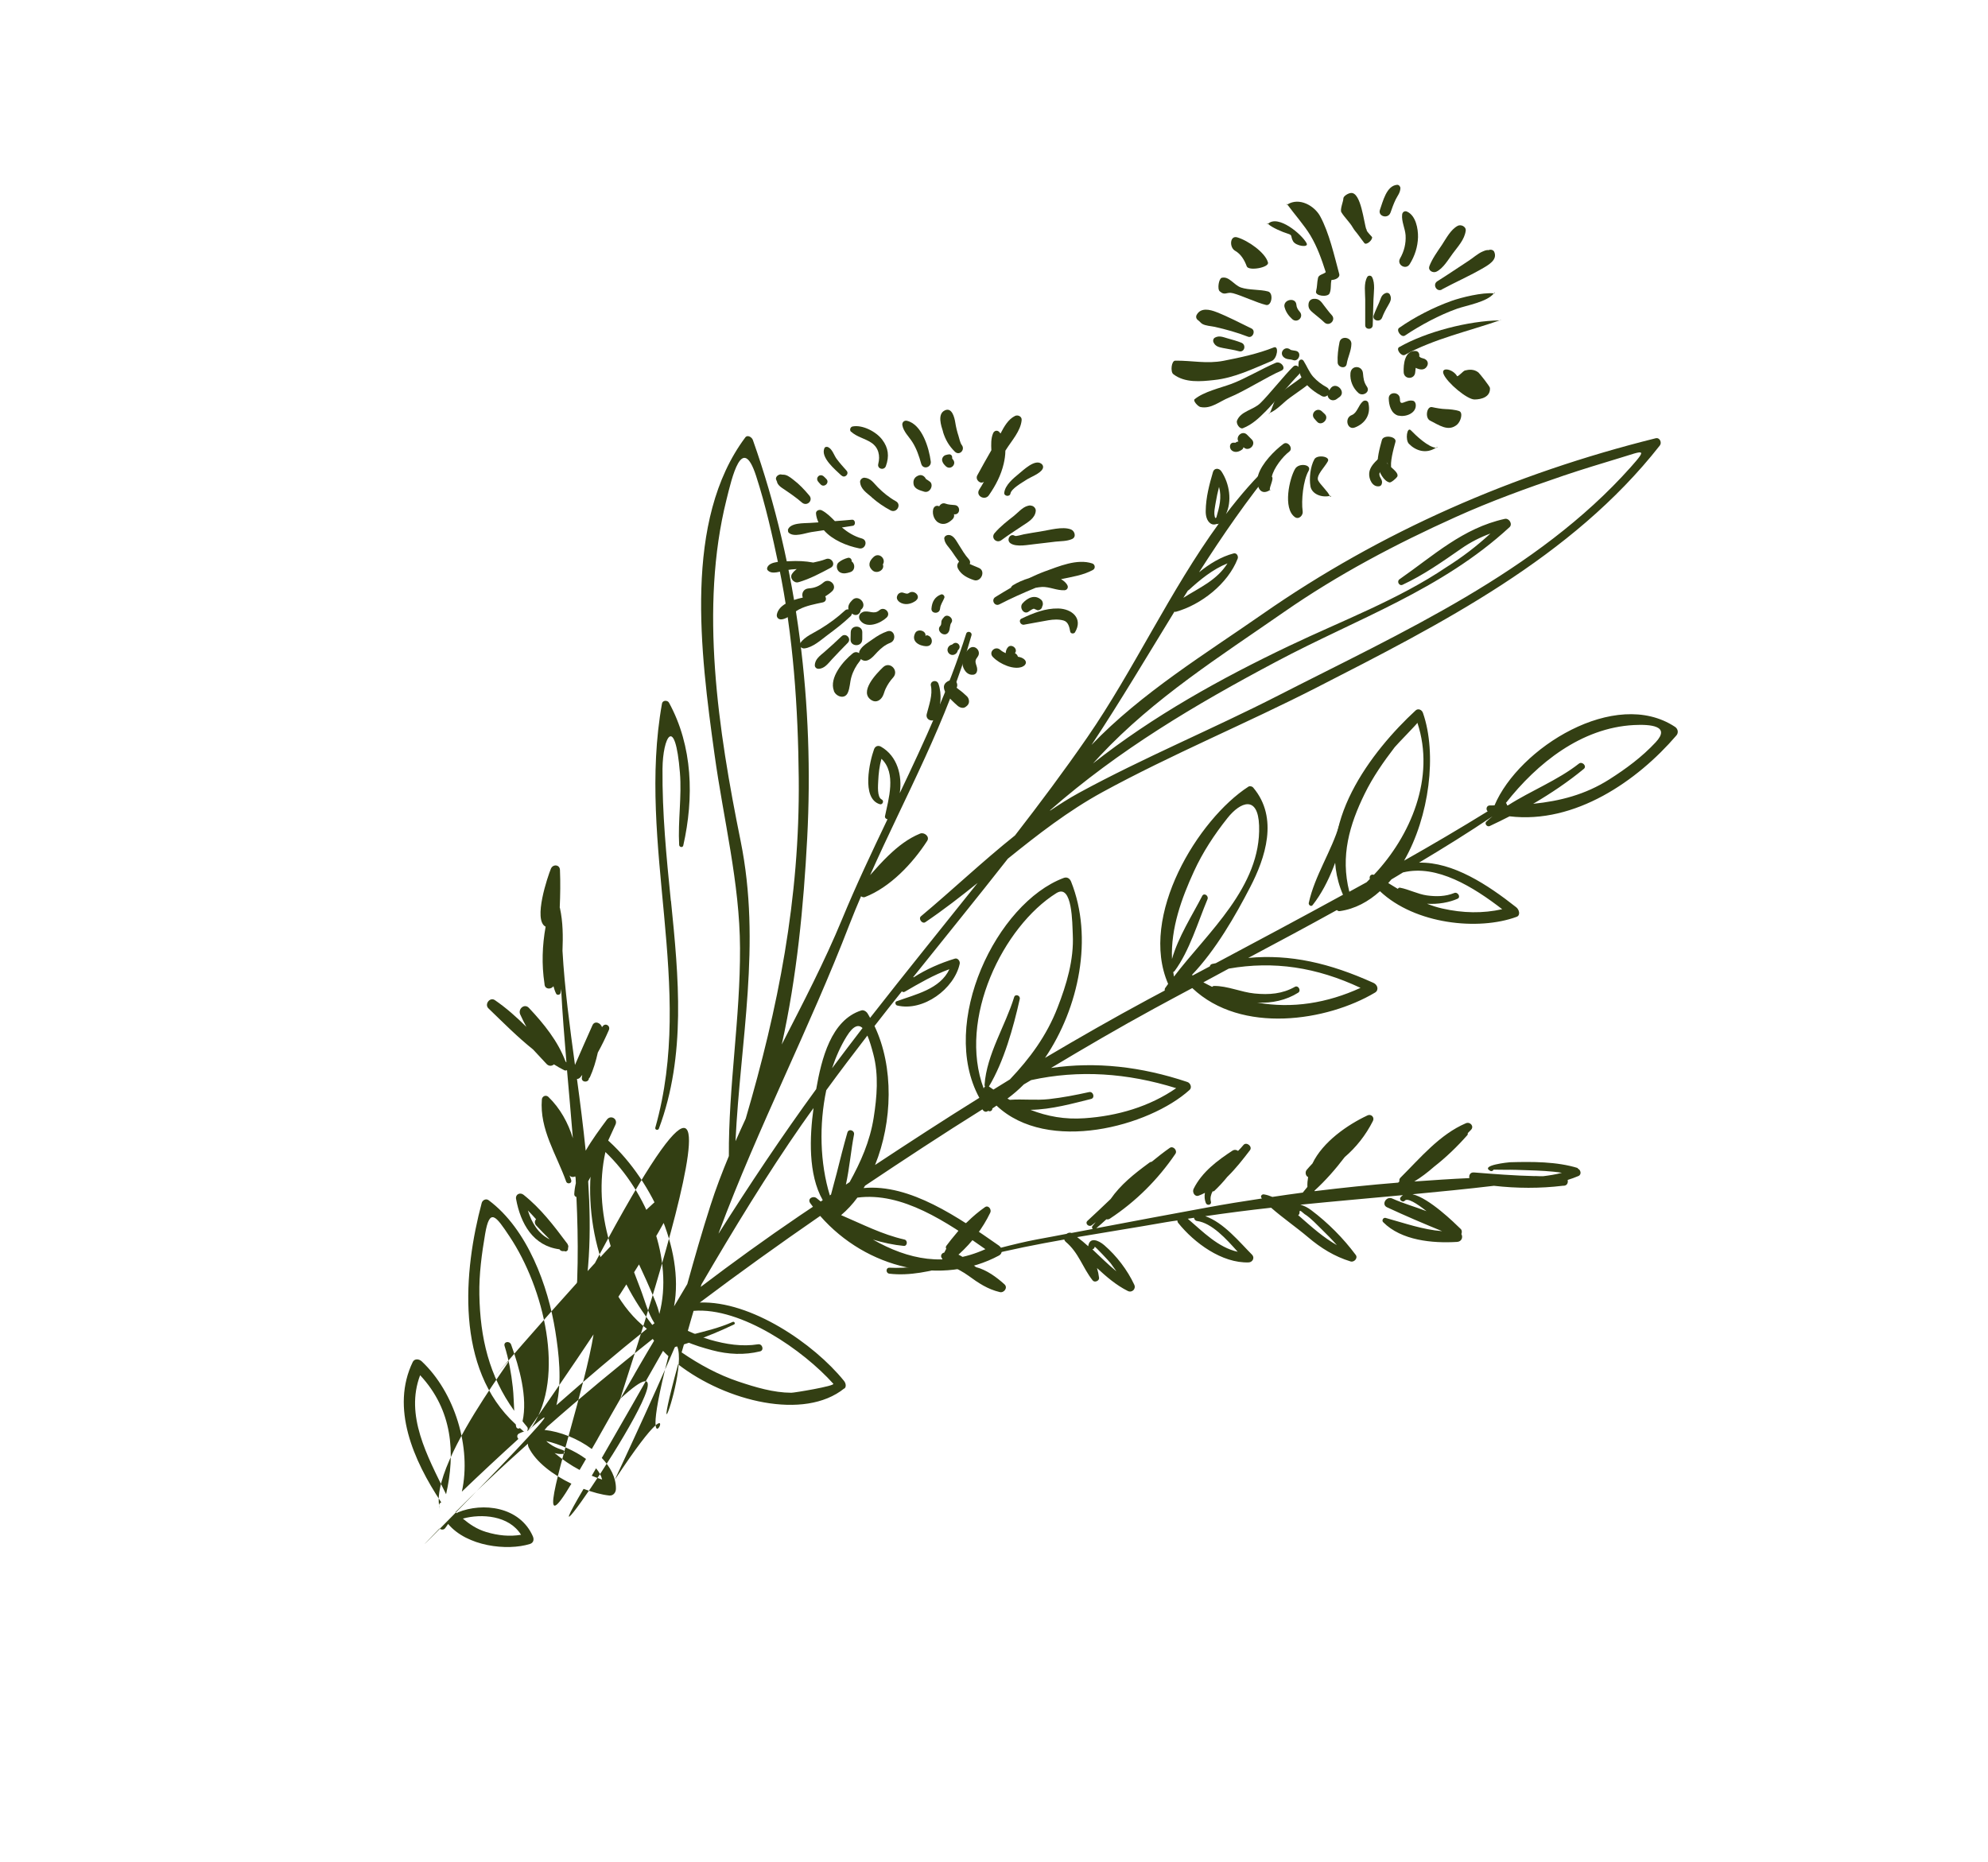 <?xml version="1.0" encoding="UTF-8"?> <svg xmlns="http://www.w3.org/2000/svg" width="206" height="193" viewBox="0 0 206 193" fill="none"> <path d="M139.199 20.598C139.203 20.85 138.83 21.724 138.995 21.997C139.329 22.552 139.872 23.034 140.19 23.601C140.334 23.864 140.619 24.158 140.788 24.402C140.861 24.501 140.706 24.31 140.788 24.402C140.806 24.427 141.365 25.194 141.386 25.204C141.404 25.229 141.361 25.171 141.386 25.204C141.588 25.423 142.172 24.937 142.187 24.606C142.187 24.517 141.65 24.079 141.59 23.805C141.538 23.524 141.69 24.062 141.59 23.805C141.32 23.074 141.036 19.93 140 20C139.709 20.013 139.173 20.336 139.199 20.598C139.199 20.598 139.201 20.583 139.199 20.598V20.598Z" fill="#333F13"></path> <path d="M133.396 21.195C134.055 22.099 135.174 23.375 135.788 24.402C136.503 25.608 136.938 26.84 137.377 28.207C137.161 28.428 136.647 28.451 136.575 28.804C136.455 29.359 136.509 29.651 136.371 30.204C136.254 30.681 137.584 30.832 137.771 30.408C137.973 29.942 137.848 29.493 137.975 29.008C138.013 28.875 137.93 29.132 137.975 29.008C138.283 29.033 138.872 28.804 138.776 28.41C138.274 26.551 137.727 24.108 136.793 22.405C136.219 21.349 134.655 20.407 133.396 21.195C133.262 21.281 133.289 21.051 133.396 21.195Z" fill="#333F13"></path> <path d="M131.397 23.195C131.718 23.558 132.954 24.074 133.394 24.201C134.006 24.387 133.685 24.455 133.992 25.003C134.266 25.508 135.659 25.703 135.391 25.207C134.913 24.291 132.436 22.206 131.397 23.195C131.27 23.317 131.286 23.064 131.397 23.195Z" fill="#333F13"></path> <path d="M127.994 25.997C128.585 26.334 128.95 26.948 129.19 27.601C129.375 28.119 131.534 27.73 131.391 27.207C131.118 26.177 129.323 24.925 128.198 24.598C127.432 24.378 127.364 25.649 127.994 25.997Z" fill="#333F13"></path> <path d="M131.391 30.207C130.549 29.981 129.419 30.079 128.592 29.799C127.853 29.541 127.357 28.593 126.595 28.793C126.299 28.867 126.116 29.956 126.391 30.193C126.961 30.694 127.084 30.203 127.791 30.397C128.727 30.655 130.247 31.381 131.187 31.606C131.785 31.749 131.996 30.359 131.391 30.207V30.207Z" fill="#333F13"></path> <path d="M125.78 39.391C127.937 39.168 129.814 38.223 131.785 37.408C132.355 37.165 132.557 35.782 131.989 36.008C130.388 36.654 128.494 37.063 126.785 37.394C125.025 37.732 123.511 37.357 121.785 37.38C121.375 37.381 121.264 38.544 121.581 38.779C122.784 39.709 124.442 39.536 125.78 39.391V39.391Z" fill="#333F13"></path> <path d="M124.383 42.182C125.494 42.416 126.353 41.605 127.386 41.19C128.911 40.577 131.28 39.055 132.793 38.405C133.326 38.177 132.718 37.383 132.196 37.603C130.875 38.156 128.937 39.295 127.589 39.791C126.45 40.209 124.731 40.597 123.785 41.38C123.592 41.539 124.142 42.13 124.383 42.182V42.182Z" fill="#333F13"></path> <path d="M128.782 44.385C129.755 44.008 130.472 43.315 131.187 42.592C132.023 41.747 133.762 39.647 134.598 38.802C135.011 38.383 134.421 37.591 134 38C133.149 38.824 131.44 40.966 130.59 41.79C129.85 42.501 128.587 42.603 128.185 43.584C128.058 43.9 128.459 44.499 128.782 44.385Z" fill="#333F13"></path> <path d="M131.59 42.791C132.152 42.558 132.731 42.005 133.193 41.595C133.711 41.132 135.09 40.257 135.598 39.802C136.018 39.422 135.426 38.627 135 39C134.549 39.403 133.046 40.391 132.595 40.793C132.087 41.249 131.873 42.227 131.59 42.791C131.498 42.969 131.393 42.871 131.59 42.791Z" fill="#333F13"></path> <path d="M130.391 49.193C130.087 50.147 130.477 51.513 131.587 50.796C131.698 50.713 131.623 50.917 131.587 50.796C131.506 50.474 132.037 49.62 131.79 49.397C131.664 49.281 131.75 49.575 131.79 49.397C131.986 48.511 132.908 47.328 133.598 46.802C134.036 46.475 133.452 45.675 133 46C132.032 46.71 130.765 48.027 130.391 49.193V49.193Z" fill="#333F13"></path> <path d="M134.184 53.598C134.596 53.886 135.049 53.396 134.986 53C134.825 51.879 135.037 49.777 135.598 48.802C135.975 48.14 134.584 47.93 134.198 48.598C133.614 49.591 132.906 52.689 134.184 53.598V53.598Z" fill="#333F13"></path> <path d="M137.788 51.402C138.058 51.34 137.858 51.602 137.788 51.402C137.631 50.958 136.796 50.221 136.592 49.799C136.341 49.271 137.318 48.361 137.598 47.802C137.857 47.3 136.485 47.09 136.198 47.598C135.772 48.364 135.653 49.575 135.79 50.397C135.922 51.167 136.871 51.595 137.788 51.402Z" fill="#333F13"></path> <path d="M144.19 48.601C143.991 47.972 144.406 46.509 144.598 45.802C144.757 45.231 143.368 45.02 143.198 45.598C142.975 46.404 142.63 47.639 142.791 48.397C142.917 48.929 143.382 49.874 143.986 50C144.151 50.04 144.705 49.552 144.788 49.402C145.033 48.906 143.725 48.239 143.592 47.799L144.19 48.601Z" fill="#333F13"></path> <path d="M148.793 46.405C148.995 46.27 149.033 46.423 148.793 46.405C147.996 46.349 146.732 45.152 146.198 44.598C145.799 44.184 145.595 45.584 145.994 45.997C146.695 46.714 147.769 47.078 148.793 46.405V46.405Z" fill="#333F13"></path> <path d="M148.397 42.195C147.836 42.075 147.631 43.324 148.193 43.595C149.087 44.033 150.075 44.797 150.992 44.003C151.384 43.655 151.625 42.752 151.196 42.603C150.819 42.47 150.191 42.409 149.796 42.399C149.386 42.388 148.796 42.285 148.397 42.195Z" fill="#333F13"></path> <path d="M149.595 38.793C149.978 39.682 152.022 41.403 152.788 41.402C153.506 41.402 154.456 41.143 154.391 40.207C154.379 40.043 153.326 38.713 153.196 38.603C152.739 38.236 152.192 38.294 151.796 38.399C151.598 38.461 151.209 38.958 150.994 38.997C150.907 39.011 151.09 38.995 150.994 38.997C150.978 38.975 151.028 39.042 150.994 38.997C150.567 38.228 149.246 37.983 149.595 38.793V38.793Z" fill="#333F13"></path> <path d="M145.581 36.779C148.546 35.134 152.297 34.291 155.391 33.207C155.587 33.137 155.613 33.208 155.391 33.207C152.234 33.245 147.796 34.369 144.983 35.978C144.616 36.187 145.213 36.989 145.581 36.779Z" fill="#333F13"></path> <path d="M145.581 34.779C147.193 33.7 149.152 32.645 150.989 31.994C151.995 31.642 154.118 31.291 154.793 30.405C154.894 30.269 154.987 30.429 154.793 30.405C153.614 30.289 151.457 30.812 150.391 31.193C148.537 31.856 146.591 32.856 144.984 33.978C144.629 34.227 145.211 35.025 145.581 34.779V34.779Z" fill="#333F13"></path> <path d="M153.979 26.03C153.979 26.03 153.998 26.016 154.014 26.019L153.991 26.007C153.991 26.007 153.998 26.016 153.972 26.021L153.979 26.03Z" fill="#333F13"></path> <path d="M149.418 29.991C150.756 29.272 152.154 28.654 153.47 27.906C154.283 27.446 155.188 26.933 154.839 26.11C154.746 25.887 154.459 25.837 154.255 25.916C154.278 25.928 154.288 25.921 154.318 25.942C154.07 25.864 153.861 25.976 153.647 26.062C153.13 26.272 152.615 26.759 152.126 27.065C151.07 27.75 150.016 28.477 148.947 29.143C148.404 29.475 148.861 30.304 149.416 30.008L149.418 29.991Z" fill="#333F13"></path> <path d="M148.116 27.597C147.95 28.042 148.48 28.32 148.83 28.162C149.54 27.837 150.092 26.87 150.539 26.273C151.084 25.53 151.754 24.84 151.881 23.911C151.937 23.475 151.37 23.224 151.04 23.411C150.331 23.794 149.875 24.675 149.411 25.387C148.939 26.09 148.407 26.809 148.107 27.604L148.116 27.597Z" fill="#333F13"></path> <path d="M145.65 24.387C145.701 25.241 145.499 26.05 145.072 26.793C144.709 27.445 145.681 28.022 146.077 27.375C146.603 26.53 146.909 25.585 146.937 24.583C146.956 23.705 146.709 22.353 145.814 21.938C145.563 21.817 145.323 21.967 145.292 22.239C145.213 22.957 145.602 23.676 145.65 24.387Z" fill="#333F13"></path> <path d="M144.077 22.062C144.238 21.591 144.406 21.129 144.623 20.674C144.823 20.276 145.094 19.972 145.112 19.505C145.112 19.329 144.963 19.148 144.777 19.154C143.667 19.236 143.301 20.885 142.991 21.745C142.757 22.432 143.838 22.723 144.079 22.046L144.077 22.062Z" fill="#333F13"></path> <path d="M129.678 34.043C128.464 33.456 127.297 32.833 126.036 32.339C125.377 32.084 124.439 31.847 124.008 32.622C123.885 32.831 123.959 33.068 124.159 33.198C124.311 33.304 124.421 33.471 124.582 33.57C124.938 33.772 125.48 33.792 125.879 33.876C127.023 34.135 128.224 34.468 129.319 34.896C129.811 35.085 130.156 34.272 129.678 34.043Z" fill="#333F13"></path> <path d="M126.774 36.077C127.311 36.189 127.855 36.251 128.378 36.403C128.967 36.564 129.173 35.722 128.625 35.516C128.172 35.341 127.722 35.209 127.246 35.081C126.77 34.953 126.365 34.743 125.902 34.986C125.711 35.084 125.668 35.321 125.752 35.492C125.951 35.915 126.326 35.986 126.757 36.075L126.774 36.077Z" fill="#333F13"></path> <path d="M142.815 47.559C142.396 47.959 141.935 48.42 141.879 49.032C141.823 49.644 142.215 50.523 142.938 50.394C143.058 50.377 143.15 50.265 143.183 50.153C143.313 49.719 142.952 49.549 142.932 49.169C142.912 48.847 143.354 48.517 143.55 48.328C144.039 47.846 143.295 47.084 142.805 47.566L142.815 47.559Z" fill="#333F13"></path> <path d="M141.466 33.697C141.46 34.199 142.23 34.21 142.245 33.701C142.274 32.816 142.286 31.93 142.321 31.054C142.344 30.32 142.523 29.382 142.175 28.719C142.077 28.529 141.777 28.519 141.673 28.713C141.3 29.372 141.464 30.318 141.467 31.047C141.471 31.937 141.469 32.817 141.466 33.697Z" fill="#333F13"></path> <path d="M142.345 32.676C142.155 33.227 143.011 33.452 143.214 32.92C143.378 32.491 143.588 32.085 143.821 31.692C144.057 31.282 144.253 30.975 144.024 30.531C143.933 30.35 143.713 30.309 143.541 30.393C143.111 30.582 143.079 30.972 142.905 31.366C142.713 31.816 142.501 32.237 142.342 32.692L142.345 32.676Z" fill="#333F13"></path> <path d="M136.138 30.967C135.823 30.997 135.638 31.18 135.592 31.492C135.539 31.97 135.761 32.17 136.112 32.464C136.494 32.78 136.871 33.069 137.231 33.415C137.732 33.891 138.474 33.177 138.003 32.664C137.706 32.344 137.47 32.008 137.208 31.677C136.907 31.272 136.69 30.922 136.129 30.974L136.138 30.967Z" fill="#333F13"></path> <path d="M133.11 31.835C133.245 32.349 133.518 32.716 133.902 33.073C134.429 33.544 135.142 32.852 134.683 32.315C134.468 32.066 134.354 31.873 134.327 31.542C134.23 30.765 132.906 31.05 133.108 31.851L133.11 31.835Z" fill="#333F13"></path> <path d="M138.802 35.464C138.669 36.148 138.57 36.88 138.611 37.582C138.637 38.089 139.456 38.283 139.547 37.718C139.657 37.022 140.02 36.37 140.034 35.643C140.052 34.941 138.947 34.755 138.802 35.464Z" fill="#333F13"></path> <path d="M135.082 37.404C134.925 37.154 134.599 37.266 134.568 37.538C134.352 39.133 135.667 40.348 136.965 41.048C137.199 41.166 137.418 41.106 137.564 40.968C137.612 41.385 138.097 41.682 138.541 41.336C138.598 41.294 138.654 41.252 138.711 41.21C139.644 40.675 138.397 39.395 137.835 40.311C137.802 40.365 137.762 40.41 137.729 40.463C137.706 40.334 137.629 40.231 137.491 40.144C136.947 39.847 136.486 39.503 136.067 39.039C135.658 38.569 135.416 37.93 135.082 37.404Z" fill="#333F13"></path> <path d="M134.39 36.397C134.233 36.324 133.822 36.323 133.717 36.241C133.125 35.761 132.465 36.603 133.069 37.06C133.371 37.289 133.67 37.198 133.995 37.321C134.537 37.517 134.908 36.64 134.39 36.397Z" fill="#333F13"></path> <path d="M136.196 43.392C136.273 43.496 136.369 43.585 136.462 43.691C136.925 44.253 137.805 43.392 137.265 42.903C137.169 42.813 137.073 42.724 136.977 42.634C136.469 42.15 135.735 42.873 136.196 43.392Z" fill="#333F13"></path> <path d="M129.703 45.541C129.541 45.383 129.389 45.219 129.228 45.061C128.739 44.562 128.005 45.227 128.329 45.76C128.228 45.763 128.123 45.797 128.026 45.884C128.007 45.898 127.951 45.881 127.876 45.879C127.379 45.84 127.339 46.455 127.648 46.693C127.971 46.949 128.408 46.828 128.712 46.587C128.806 46.517 128.834 46.438 128.856 46.348C129.38 46.894 130.239 46.063 129.696 45.532L129.703 45.541Z" fill="#333F13"></path> <path d="M140.379 44.312C141.472 43.892 142.068 42.965 141.797 41.776C141.737 41.499 141.402 41.442 141.218 41.608C140.75 42.001 140.642 42.799 140.073 43.018C139.275 43.321 139.606 44.61 140.389 44.305L140.379 44.312Z" fill="#333F13"></path> <path d="M141.649 40.086C141.318 39.602 141.286 39.245 141.234 38.684C141.154 37.851 140.018 37.82 139.936 38.672C139.866 39.441 140.187 40.226 140.775 40.739C141.215 41.113 142.014 40.634 141.649 40.086Z" fill="#333F13"></path> <path d="M144.912 43.068C145.639 43.258 146.783 42.829 146.704 41.937C146.688 41.759 146.59 41.569 146.402 41.533C146.027 41.462 145.764 41.599 145.418 41.725C145.082 41.844 145.074 41.616 145.058 41.32C145.032 40.579 143.887 40.555 143.904 41.303C143.92 41.993 144.136 42.871 144.91 43.085L144.912 43.068Z" fill="#333F13"></path> <path d="M147.773 37.306C147.562 37.082 147.287 37.185 147.093 36.964C147.079 36.945 147.072 36.935 147.056 36.933C147.063 36.884 147.077 36.844 147.077 36.785C147.052 36.555 146.917 36.393 146.684 36.376C145.553 36.312 145.418 37.76 145.451 38.569C145.479 39.353 146.594 39.356 146.647 38.584C146.662 38.427 146.676 38.27 146.698 38.122C147.103 38.332 147.603 38.413 147.86 37.972C148.004 37.733 147.981 37.487 147.775 37.289L147.773 37.306Z" fill="#333F13"></path> <path d="M102.727 46.662C102.231 47.529 101.736 48.396 101.264 49.274C101.033 49.71 101.578 50.225 101.957 49.928C101.799 50.207 101.641 50.486 101.469 50.746C101.065 51.383 102.042 51.928 102.464 51.335C103.164 50.331 103.733 49.248 104.008 48.047C104.101 47.642 104.178 47.175 104.179 46.706C104.198 46.691 104.203 46.659 104.221 46.645C104.813 45.691 105.776 44.666 105.866 43.53C105.895 43.157 105.471 42.962 105.173 43.111C104.468 43.461 104.048 44.213 103.675 44.93C103.626 44.864 103.584 44.808 103.525 44.749C103.303 44.549 103.012 44.649 102.908 44.902C102.678 45.439 102.698 46.054 102.727 46.662Z" fill="#333F13"></path> <path d="M97.708 44.741C97.964 45.574 98.333 46.207 98.948 46.816C99.418 47.27 100.042 46.615 99.661 46.123C99.486 45.888 99.407 45.449 99.321 45.177C99.17 44.719 99.061 44.258 98.987 43.787C98.909 43.289 98.645 42.169 97.895 42.538C97.11 42.918 97.527 44.144 97.718 44.734L97.708 44.741Z" fill="#333F13"></path> <path d="M94.534 45.805C94.971 46.489 95.241 47.282 95.455 48.06C95.636 48.715 96.538 48.452 96.446 47.818C96.269 46.443 95.546 43.982 93.982 43.611C93.682 43.543 93.454 43.786 93.504 44.07C93.617 44.732 94.179 45.25 94.534 45.805Z" fill="#333F13"></path> <path d="M88.192 44.739C88.775 45.285 89.617 45.433 90.289 45.883C91.045 46.387 91.224 47.234 91.007 48.083C90.872 48.609 91.625 48.794 91.798 48.299C92.162 47.296 92.064 46.418 91.416 45.569C90.799 44.741 89.365 43.996 88.346 44.2C88.104 44.248 88.005 44.586 88.189 44.755L88.192 44.739Z" fill="#333F13"></path> <path d="M87.202 49.282C87.532 49.606 88.031 49.117 87.72 48.779C87.367 48.383 87.014 47.988 86.698 47.565C86.418 47.189 86.257 46.562 85.819 46.347C85.695 46.279 85.491 46.3 85.427 46.45C84.999 47.427 86.575 48.696 87.193 49.289L87.202 49.282Z" fill="#333F13"></path> <path d="M85.346 49.364C84.941 49.036 84.461 49.511 84.779 49.918C84.856 50.022 84.952 50.111 85.038 50.208C85.41 50.589 86.006 50.013 85.624 49.639C85.538 49.542 85.442 49.453 85.353 49.373L85.346 49.364Z" fill="#333F13"></path> <path d="M81.664 54.948C81.643 55.037 81.661 55.14 81.727 55.209C82.265 55.715 83.44 55.248 84.067 55.147C84.496 55.075 84.933 55.013 85.37 54.951C86.268 55.978 87.773 56.583 89.028 56.833C89.686 56.971 89.98 55.991 89.303 55.808C88.529 55.595 87.852 55.178 87.239 54.669C87.607 54.614 87.985 54.552 88.354 54.496C88.713 54.448 88.644 53.826 88.278 53.865C87.691 53.922 87.097 53.97 86.513 54.011C86.097 53.589 85.673 53.159 85.15 52.89C84.916 52.772 84.519 52.907 84.556 53.231C84.583 53.562 84.683 53.853 84.809 54.14C84.513 54.155 84.225 54.18 83.929 54.196C83.319 54.241 81.847 54.153 81.632 54.943L81.664 54.948Z" fill="#333F13"></path> <path d="M82.078 59.468C81.781 59.895 82.258 60.476 82.73 60.343C83.912 60.004 84.976 59.429 86.067 58.85C86.676 58.528 86.166 57.708 85.57 57.948C85.151 58.113 84.71 58.208 84.269 58.303C83.452 58.151 82.636 58.116 81.807 58.163C81.18 58.206 79.808 58.132 79.52 58.786C79.47 58.896 79.467 59.03 79.563 59.119C80.031 59.59 80.887 59.186 81.462 59.094C81.823 59.029 82.197 58.999 82.561 58.977C82.382 59.11 82.217 59.262 82.078 59.468Z" fill="#333F13"></path> <path d="M80.501 63.674C80.436 64 80.687 64.237 81.004 64.191C81.677 64.113 82.198 63.477 82.797 63.161C83.568 62.762 84.437 62.612 85.268 62.431C85.606 62.355 85.654 62.026 85.509 61.812C85.768 61.649 86.01 61.483 86.224 61.279C86.827 60.713 85.949 59.831 85.335 60.362C84.902 60.743 84.395 60.946 83.82 60.979C83.219 61.018 83.034 61.536 83.186 61.935C81.965 62.202 80.703 62.689 80.501 63.674Z" fill="#333F13"></path> <path d="M89.225 63.183C89.225 63.183 89.243 63.169 89.262 63.155C89.902 62.561 88.924 61.563 88.322 62.188C88.046 62.467 87.837 62.755 87.92 63.161C87.805 63.144 87.685 63.16 87.57 63.261C86.765 64.007 85.902 64.636 84.964 65.204C84.264 65.639 83.439 65.946 82.937 66.628C82.716 66.939 83.074 67.243 83.365 67.201C84.236 67.093 85.05 66.34 85.737 65.828C86.574 65.204 87.395 64.577 88.146 63.856C88.233 63.776 88.263 63.68 88.268 63.589C88.308 63.603 88.336 63.641 88.376 63.655C88.8 63.909 89.177 63.57 89.201 63.171L89.225 63.183Z" fill="#333F13"></path> <path d="M84.767 69.317C85.419 69.328 85.792 68.787 86.211 68.328C86.748 67.752 87.301 67.179 87.851 66.622C88.275 66.189 87.641 65.535 87.203 65.949C86.629 66.494 86.048 67.03 85.453 67.547C84.992 67.949 84.437 68.305 84.433 68.966C84.432 69.142 84.584 69.307 84.76 69.307L84.767 69.317Z" fill="#333F13"></path> <path d="M86.41 71.618C86.622 72.177 87.503 72.515 87.838 71.826C88.082 71.308 88.057 70.726 88.223 70.164C88.394 69.568 88.706 68.985 89.103 68.498C89.155 68.43 89.181 68.367 89.207 68.303C89.392 68.473 89.666 68.546 89.963 68.413C90.357 68.236 90.628 67.873 90.925 67.564C91.308 67.175 91.711 66.832 92.235 66.631C92.97 66.361 92.699 65.173 91.94 65.431C91.393 65.62 90.916 65.903 90.438 66.244C89.959 66.602 89.336 66.905 89.059 67.477C89.024 67.547 89.038 67.625 89.019 67.697C88.846 67.563 88.59 67.534 88.352 67.726C87.383 68.507 85.89 70.235 86.412 71.602L86.41 71.618Z" fill="#333F13"></path> <path d="M90.336 72.584C90.799 72.853 91.251 72.575 91.473 72.146C91.6 71.905 91.65 71.618 91.78 71.361C91.986 70.929 92.231 70.571 92.551 70.215C93.191 69.504 92.209 68.48 91.507 69.15C90.856 69.767 88.923 71.75 90.336 72.584Z" fill="#333F13"></path> <path d="M96.46 71.061C96.664 72.021 96.269 73.062 96.031 74C95.856 74.687 96.841 74.948 97.087 74.296C97.474 73.246 97.621 71.951 97.249 70.882C97.086 70.389 96.349 70.558 96.458 71.077L96.46 71.061Z" fill="#333F13"></path> <path d="M97.413 63.092C97.442 62.66 97.706 62.347 97.855 61.958C97.924 61.775 97.706 61.542 97.52 61.607C96.856 61.854 96.577 62.383 96.519 63.071C96.477 63.643 97.381 63.657 97.406 63.083L97.413 63.092Z" fill="#333F13"></path> <path d="M94.923 62.227C95.471 61.803 94.715 61.065 94.179 61.465C93.925 61.654 93.618 61.341 93.339 61.418C93.13 61.471 93.019 61.598 92.958 61.79C92.873 62.029 93.015 62.259 93.205 62.396C93.746 62.768 94.438 62.617 94.93 62.236L94.923 62.227Z" fill="#333F13"></path> <path d="M88.242 58.194C88.299 57.976 88.095 57.762 87.87 57.813C87.503 57.911 87.198 58.051 86.913 58.278C86.582 58.539 86.688 59.133 87.046 59.32C87.405 59.506 87.729 59.411 88.088 59.304C88.65 59.134 88.619 58.425 88.251 58.187L88.242 58.194Z" fill="#333F13"></path> <path d="M80.438 49.731C80.454 49.792 80.487 49.855 80.503 49.916L80.497 49.79C80.496 49.907 80.531 50.013 80.576 50.111C80.716 50.358 80.952 50.518 81.182 50.669C81.83 51.107 82.51 51.567 83.104 52.089C83.619 52.525 84.302 51.869 83.857 51.352C83.343 50.74 82.828 50.188 82.194 49.71C81.84 49.432 81.493 49.163 81.078 49.195C81.012 49.186 80.947 49.176 80.881 49.166C80.618 49.187 80.312 49.444 80.429 49.738L80.438 49.731Z" fill="#333F13"></path> <path d="M90.32 51.538C90.921 52.07 91.584 52.527 92.284 52.897C92.908 53.222 93.452 52.304 92.841 51.955C92.143 51.569 91.543 51.079 90.98 50.519C90.525 50.067 90.255 49.567 89.584 49.511C89.352 49.494 89.1 49.725 89.125 49.956C89.177 50.693 89.8 51.077 90.329 51.531L90.32 51.538Z" fill="#333F13"></path> <path d="M96.229 49.824C96.142 49.786 96.016 49.676 95.945 49.64C95.81 49.361 95.529 49.16 95.202 49.272C94.787 49.421 94.591 49.728 94.667 50.184C94.759 50.7 95.346 50.819 95.754 50.954C96.401 51.174 96.873 50.119 96.226 49.84L96.229 49.824Z" fill="#333F13"></path> <path d="M90.534 57.714C90.079 58.126 89.881 58.626 90.405 59.113C90.871 59.541 91.712 59.06 91.484 58.498C91.845 57.922 91.094 57.209 90.534 57.714Z" fill="#333F13"></path> <path d="M89.35 66.295C89.353 66.044 89.349 65.783 89.352 65.532C89.363 64.763 88.176 64.741 88.155 65.517C88.152 65.769 88.149 66.02 88.136 66.278C88.115 67.054 89.338 67.065 89.343 66.286L89.35 66.295Z" fill="#333F13"></path> <path d="M96.763 52.601C96.531 53.096 96.729 53.871 97.239 54.163C97.781 54.477 98.279 54.222 98.698 53.822C98.865 53.653 98.9 53.466 98.849 53.299C98.866 53.301 98.892 53.297 98.915 53.309C99.541 53.324 99.535 52.393 98.93 52.347C98.648 52.322 98.256 52.307 97.987 52.201C97.694 52.083 97.451 52.249 97.317 52.481C97.317 52.481 97.317 52.481 97.31 52.471C97.139 52.379 96.874 52.416 96.786 52.613L96.763 52.601Z" fill="#333F13"></path> <path d="M98.66 47.529C98.66 47.529 98.664 47.496 98.618 47.414C98.72 47.63 98.657 47.545 98.665 47.379C98.67 47.228 98.539 47.092 98.389 47.087C98.262 47.093 98.149 47.119 98.027 47.152C97.75 47.212 97.554 47.519 97.64 47.791C97.708 48.019 97.846 48.165 98.007 48.322C98.494 48.779 99.179 48.107 98.739 47.616C98.697 47.559 98.683 47.541 98.66 47.529Z" fill="#333F13"></path> <path d="M108.036 48.6C108.142 48.389 108.08 48.187 107.89 48.051C107.223 47.568 106.039 48.729 105.582 49.098C105.011 49.568 104.155 50.265 104.063 51.065C104.017 51.436 104.634 51.517 104.703 51.158C104.797 50.635 105.918 50.019 106.308 49.757C106.774 49.439 107.77 49.106 108.036 48.6Z" fill="#333F13"></path> <path d="M106.789 52.384C106.082 52.398 105.613 53.026 105.082 53.452C104.371 54.011 103.654 54.56 103.068 55.246C102.635 55.745 103.257 56.364 103.774 55.978C104.461 55.466 105.174 55.008 105.888 54.533C106.493 54.127 107.263 53.727 107.327 52.949C107.351 52.667 107.08 52.401 106.803 52.403L106.789 52.384Z" fill="#333F13"></path> <path d="M107.656 63.225C107.801 63.204 107.966 63.052 107.988 62.904L107.974 62.886C108.129 62.682 108.074 62.313 107.887 62.16C107.233 61.579 106.474 61.955 105.964 62.526C105.575 62.947 106.084 63.767 106.602 63.382C106.705 63.304 106.809 63.227 106.926 63.169C107.147 63.033 107.226 63.179 107.025 63.007C107.131 63.09 107.224 63.137 107.32 63.168C107.421 63.224 107.524 63.264 107.653 63.241L107.656 63.225Z" fill="#333F13"></path> <path d="M111.084 55.868C111.569 55.654 111.359 55.019 110.97 54.87C110.089 54.533 108.729 54.947 107.82 55.083C107.245 55.175 106.67 55.267 106.092 55.376C105.911 55.409 105.261 55.616 105.155 55.533C104.663 55.227 104.243 55.979 104.707 56.306C105.323 56.74 106.598 56.447 107.27 56.386C107.967 56.32 108.662 56.211 109.368 56.138C109.939 56.079 110.556 56.101 111.084 55.868Z" fill="#333F13"></path> <path d="M107.963 60.83C108.764 60.804 109.525 61.217 110.311 61.172C110.565 61.158 110.727 60.905 110.611 60.67C110.468 60.381 110.22 60.186 109.941 60.028C111.092 59.785 112.266 59.612 113.251 59.068C113.542 58.909 113.478 58.489 113.173 58.394C111.605 57.88 109.725 58.697 108.247 59.228C107.697 59.433 107.159 59.673 106.628 59.923C106.041 60.097 105.468 60.349 104.953 60.66C104.849 60.737 104.788 60.812 104.757 60.908C104.217 61.224 103.667 61.546 103.14 61.88C102.67 62.172 103.06 62.891 103.558 62.637C104.782 62.002 106.037 61.447 107.313 60.92C107.536 60.885 107.752 60.841 107.98 60.832L107.963 60.83Z" fill="#333F13"></path> <path d="M106.207 68.9C106.346 68.752 106.333 68.557 106.211 68.414C106.01 68.183 105.752 68.112 105.482 68.065C105.452 67.985 105.415 67.895 105.356 67.837C105.328 67.799 105.274 67.766 105.237 67.736C105.111 67.625 105.097 67.606 105.188 67.67C105.504 67.229 104.797 66.674 104.443 67.083C104.283 67.261 104.226 67.479 104.212 67.695C104.015 67.608 103.82 67.504 103.642 67.344C103.13 66.892 102.4 67.582 102.88 68.088C103.296 68.509 103.767 68.787 104.323 69.002C104.878 69.218 105.77 69.372 106.214 68.909L106.207 68.9Z" fill="#333F13"></path> <path d="M97.851 55.828C97.878 56.335 98.335 56.712 98.617 57.13C98.865 57.502 99.115 57.857 99.382 58.214C99.203 58.406 99.115 58.662 99.295 58.981C99.633 59.592 100.282 59.913 100.923 60.124C101.652 60.356 102.174 59.191 101.449 58.867C101.206 58.756 100.953 58.653 100.699 58.549C100.629 58.513 100.559 58.478 100.486 58.459C100.55 58.309 100.543 58.123 100.391 57.959C99.987 57.514 99.686 56.992 99.373 56.494C99.125 56.123 98.861 55.514 98.376 55.452C98.129 55.416 97.824 55.556 97.84 55.852L97.851 55.828Z" fill="#333F13"></path> <path d="M97.469 64.836C96.897 65.364 97.911 66.174 98.305 65.486C98.463 65.207 98.398 64.786 98.575 64.552C98.898 64.121 98.169 63.538 97.823 63.957C97.713 64.083 97.583 64.223 97.55 64.395C97.535 64.493 97.549 64.747 97.471 64.819L97.469 64.836Z" fill="#333F13"></path> <path d="M96 66.97C96.751 66.995 96.733 65.911 96.015 65.832C95.978 65.86 95.94 65.888 95.903 65.916C95.986 65.341 95.079 65.125 94.831 65.617C94.394 66.484 95.24 66.951 96.007 66.979L96 66.97Z" fill="#333F13"></path> <path d="M89.424 63.43C89.01 63.563 88.894 64.015 89.165 64.34C89.838 65.184 91.248 64.601 91.872 64.004C92.368 63.532 91.645 62.797 91.128 63.242C90.552 63.745 90.058 63.22 89.417 63.42L89.424 63.43Z" fill="#333F13"></path> <path d="M98.733 66.747C98.733 66.747 98.676 66.789 98.648 66.81C98.254 66.87 98.003 67.379 98.331 67.72C98.658 68.061 99.18 67.818 99.247 67.417C99.275 67.396 99.296 67.366 99.318 67.335C99.678 66.935 99.154 66.389 98.742 66.74L98.733 66.747Z" fill="#333F13"></path> <path d="M100.053 73.269C100.157 73.192 100.242 73.129 100.317 73.014C100.487 72.77 100.408 72.39 100.212 72.185C99.94 71.919 99.65 71.668 99.338 71.446C99.263 71.385 99.195 71.333 99.121 71.272C99.347 70.927 99.025 70.319 98.55 70.468C96.836 71.015 98.533 72.544 99.233 73.149C99.441 73.331 99.799 73.458 100.053 73.269Z" fill="#333F13"></path> <path d="M101.265 68.121C101.788 67.527 100.981 66.68 100.404 67.242C99.976 67.649 99.677 68.15 99.722 68.76C99.767 69.371 100.237 70.059 100.92 69.916C101.068 69.879 101.186 69.761 101.224 69.616C101.411 69.023 100.792 68.665 101.272 68.131L101.265 68.121Z" fill="#333F13"></path> <path d="M111.394 65.53C112.257 64.096 111.07 63.093 109.658 63.064C108.304 63.034 107.047 63.547 105.858 64.112C105.489 64.284 105.748 64.808 106.109 64.744C106.875 64.612 107.816 64.422 108.65 64.283C109.157 64.198 109.706 64.169 110.206 64.309C110.705 64.448 110.816 65.01 110.895 65.449C110.934 65.697 111.283 65.715 111.404 65.523L111.394 65.53Z" fill="#333F13"></path> <path d="M69.514 93.363C69.055 88.803 68.611 84.261 68.65 79.681C68.676 76.398 69.955 73.952 70.454 80.078C70.66 82.572 70.237 85.068 70.376 87.57C70.391 87.807 70.741 87.883 70.802 87.632C71.92 82.672 71.792 77.338 69.323 72.829C69.171 72.546 68.657 72.564 68.597 72.916C65.966 87.624 72.051 102.242 67.906 116.864C67.837 117.106 68.194 117.191 68.276 116.969C71.11 109.383 70.324 101.262 69.528 93.382L69.514 93.363Z" fill="#333F13"></path> <path d="M138.803 85.423C137.985 88.214 136.231 90.75 135.618 93.579C135.57 93.79 135.849 94.006 136.011 93.812C137.801 91.54 138.822 88.394 139.464 85.603C139.559 85.181 138.94 84.999 138.819 85.426L138.803 85.423Z" fill="#333F13"></path> <path d="M87.487 143.926C87.728 143.732 87.646 143.354 87.455 143.116C84.335 139.252 77.802 134.802 72.516 134.997C76.599 131.924 80.769 128.931 84.987 126.02C89.817 131.536 97.647 133.292 103.538 130.113C103.915 129.906 103.873 129.351 103.51 129.096C99.332 126.182 94.3 122.676 89.487 123.132C89.543 123.047 89.591 122.968 89.646 122.882C93.66 120.197 97.704 117.533 101.8 114.976C101.894 115.155 102.102 115.292 102.302 115.186C102.337 115.161 102.362 115.142 102.403 115.126C102.596 115.26 102.841 115.107 102.831 114.88C102.982 114.797 103.12 114.679 103.263 114.587C108.554 119.598 119.095 116.742 123.271 112.956C123.531 112.717 123.37 112.252 123.033 112.138C118.237 110.534 113.559 110.012 108.908 110.686C112.414 108.583 115.939 106.525 119.526 104.568C120.856 103.839 122.208 103.124 123.545 102.405C128.638 107.241 137.552 105.819 142.486 102.871C142.899 102.622 142.762 102.065 142.322 101.867C137.776 99.813 133.7 98.871 129.344 99.281C132.416 97.648 135.482 96.007 138.528 94.32C138.608 94.392 138.705 94.452 138.834 94.429C140.408 94.206 141.796 93.449 142.994 92.366C146.631 95.8 153.195 96.481 157.154 95.022C157.581 94.864 157.423 94.279 157.122 94.036C154.156 91.696 150.567 89.324 147.042 89.406C149.614 87.868 152.167 86.287 154.658 84.605C154.444 84.779 154.22 84.961 154.019 85.154C153.793 85.367 154.097 85.74 154.363 85.615C155.043 85.298 155.742 84.953 156.425 84.605C163.206 85.416 169.666 80.935 173.71 76.223C173.941 75.963 173.894 75.544 173.559 75.326C167.363 71.239 157.37 77.519 154.863 83.472C154.704 83.473 154.537 83.48 154.363 83.478C154.038 83.487 153.936 83.885 154.154 84.088C151.298 85.852 148.409 87.552 145.494 89.199C148.121 84.636 148.925 78.109 147.448 73.884C147.323 73.538 146.94 73.399 146.688 73.631C142.202 77.767 136.065 85.621 139.164 92.734C134.79 95.132 130.389 97.477 125.98 99.828C125.858 99.861 125.738 99.877 125.6 99.907C125.454 99.942 125.397 100.044 125.362 100.157C124.77 100.467 124.184 100.787 123.592 101.097C123.571 101.069 123.54 101.062 123.51 101.041C125.987 98.448 128.016 94.9 129.545 91.946C131.093 88.963 132.527 84.776 129.86 81.628C129.747 81.493 129.506 81.438 129.363 81.531C124.158 84.899 117.984 94.947 121.044 101.972C120.943 102.121 120.834 102.261 120.733 102.409C120.685 102.489 120.678 102.567 120.693 102.659C120.116 102.972 119.532 103.275 118.955 103.588C115.354 105.527 111.808 107.557 108.288 109.641C111.808 104.44 113.309 97.174 110.987 91.37C110.839 91.012 110.544 90.866 110.215 90.994C103.279 93.59 97.249 106.004 101.48 113.78C97.84 116.041 94.247 118.383 90.677 120.738C92.478 116.278 92.647 110.591 90.618 106.338C91.55 105.131 92.497 103.942 93.452 102.747C93.532 102.819 93.639 102.856 93.757 102.783C95.277 101.899 96.729 101.05 98.379 100.449C97.411 102.517 94.897 103.046 92.893 103.779C92.713 103.84 92.769 104.164 92.962 104.21C95.671 104.868 98.887 102.484 99.447 99.887C99.506 99.609 99.231 99.258 98.944 99.354C97.442 99.816 95.987 100.447 94.678 101.292C94.671 101.282 94.648 101.27 94.624 101.273C97.895 97.181 101.202 93.12 104.436 88.996C107.537 86.494 110.68 84.047 114.234 82.099C121.417 78.178 129.106 75.005 136.413 71.269C149.313 64.665 162.87 57.804 171.994 46.172C172.228 45.88 171.997 45.321 171.567 45.421C156.837 49.089 143.118 55.074 130.812 63.65C125.054 67.666 118.252 71.831 113.107 77.204C116.093 72.694 118.858 68.013 121.696 63.394C121.743 63.403 121.788 63.428 121.829 63.412C124.458 62.681 127.234 60.508 128.246 57.91C128.349 57.658 128.157 57.275 127.832 57.356C126.532 57.696 125.319 58.439 124.245 59.313C126.69 55.485 129.26 51.754 132.114 48.28C132.286 48.064 131.999 47.751 131.791 47.935C130.059 49.549 128.498 51.356 127.037 53.28C127.672 51.958 127.42 50.141 126.562 48.849C126.313 48.479 125.812 48.501 125.693 48.912C125.315 50.204 124.954 51.555 124.939 52.942C124.926 53.405 125.028 53.988 125.468 54.275C125.662 54.393 125.878 54.379 126.075 54.305C126.144 54.326 126.216 54.316 126.276 54.272C126.302 54.253 126.319 54.24 126.329 54.218C121.261 61.172 117.447 69.504 112.668 76.419C110.274 79.887 107.754 83.258 105.175 86.586C101.82 89.264 98.68 92.249 95.431 94.964C95.13 95.218 95.564 95.802 95.887 95.575C97.768 94.304 99.55 92.918 101.302 91.509C97.589 96.165 93.831 100.797 90.161 105.494C90.073 105.34 90 105.189 89.904 105.042C89.766 104.822 89.49 104.648 89.253 104.722C86.107 105.722 85.123 109.763 84.577 112.877C81.025 117.75 77.682 122.76 74.457 127.858C74.477 127.813 74.49 127.76 74.503 127.706C78.566 116.803 83.886 106.573 88.053 95.739C88.424 94.775 88.824 93.833 89.224 92.891C89.342 92.978 89.48 93.021 89.619 92.976C92.236 91.962 94.566 89.493 96.075 87.153C96.372 86.697 95.768 86.225 95.348 86.392C94.095 86.902 93.049 87.726 92.089 88.647C92.089 88.647 92.08 88.653 92.072 88.66C91.399 89.308 90.777 90.005 90.164 90.697C93.817 82.486 98.189 74.689 100.667 65.846C100.764 65.495 100.233 65.335 100.122 65.667C98.291 71.423 95.797 76.824 93.234 82.203C93.512 80.386 92.98 78.353 91.291 77.389C90.968 77.205 90.677 77.349 90.567 77.665C90.136 78.85 89.212 82.758 91.167 83.349C91.459 83.439 91.645 82.993 91.357 82.856C90.866 82.608 90.985 81.378 91.003 80.939C91.038 80.167 91.13 79.382 91.336 78.643C92.913 80.116 92.062 82.858 91.705 84.587C91.665 84.748 91.824 84.908 91.967 84.904C90.339 88.313 88.718 91.731 87.27 95.24C85.449 99.656 83.214 103.943 81.007 108.251C82.571 101.246 83.274 93.888 83.643 86.867C84.359 73.221 82.743 58.943 78.012 45.598C77.906 45.297 77.448 45.038 77.23 45.333C70.808 53.926 72.57 67.583 74.041 78.193C74.967 84.922 76.653 91.493 76.682 98.247C76.715 105.54 75.484 112.546 75.526 119.816C74.824 121.511 74.168 123.214 73.612 124.961C72.751 127.637 71.974 130.353 71.219 133.081C70.757 133.85 70.31 134.622 69.848 135.392C70.95 129.389 67.319 121.883 62.724 117.948C62.388 117.657 61.923 117.711 61.801 118.153C60.144 123.999 61.562 133.507 67.032 137.725C63.839 140.282 60.722 142.942 57.658 145.637C58.258 143.2 57.899 140.189 57.544 137.967C56.8 133.282 54.667 127.395 50.64 124.398C50.36 124.182 49.992 124.384 49.916 124.674C48.042 131.691 47.11 141.839 53.443 147.625C53.459 147.7 53.467 147.782 53.483 147.857C53.534 148.068 53.745 148.101 53.873 148.006C53.998 148.103 54.105 148.228 54.23 148.325C54.258 148.362 54.293 148.337 54.331 148.353C54.135 148.411 53.953 148.488 53.779 148.574C53.536 148.711 53.566 148.966 53.717 149.132C51.737 150.93 49.787 152.75 47.858 154.598C48.877 150.034 47.126 144.301 43.69 141.082C43.406 140.826 42.949 140.801 42.772 141.152C40.477 145.893 42.791 151.294 45.723 155.707C45.559 155.772 45.449 155.927 45.512 156.172C45.557 156.358 45.629 156.524 45.691 156.697C43.464 151.742 58.151 134.739 50.427 143.616C92.347 94.905 54.484 148.487 54.702 148.281C63.105 140.829 37.688 166.484 45.532 158.425C45.718 158.55 45.961 158.574 46.104 158.409C46.23 158.257 46.324 158.098 46.434 157.943C48.387 160.277 52.555 160.755 54.915 160.019C55.258 159.909 55.368 159.593 55.22 159.235C53.85 156.115 50.009 155.702 47.461 156.738C47.403 156.767 47.376 156.802 47.333 156.834C47.29 156.793 47.246 156.752 47.203 156.712C48.229 155.683 49.255 154.655 50.317 153.657C51.756 152.292 53.225 150.948 54.699 149.629C54.695 149.749 54.722 149.875 54.774 149.998C55.528 151.543 57.325 152.866 59.209 153.773C52.112 165.753 67.96 126.039 58.766 136.437C83.625 87.883 64.075 145.156 64.293 144.949C74.512 135.588 53.269 166.485 60.472 154.309C61.428 154.665 62.362 154.92 63.139 154.999C63.539 155.037 63.817 154.698 63.823 154.313C63.847 153.153 63.249 152.048 62.358 151.103C64.496 147.416 66.597 143.713 68.705 140.004C68.885 140.192 69.065 140.38 69.262 140.555C65.113 156.703 72.802 139.578 63.708 153.368C82.406 113.278 65.586 142.671 65.696 142.516C75.637 129.879 65.882 157.431 70.266 141.402C75.233 145.249 83.34 147.252 87.49 143.894L87.487 143.926ZM102.112 129.465C97.929 131.354 94.118 130.553 90.453 128.471C91.507 128.797 92.594 129.026 93.653 129.128C94.022 129.161 94.089 128.555 93.717 128.466C91.422 127.953 89.318 126.859 87.157 125.938C87.778 125.417 88.335 124.811 88.845 124.123C93.466 123.517 98.055 126.607 102.119 129.474L102.112 129.465ZM169.307 75.145C170.994 75.058 173.158 75.215 171.566 76.929C170.152 78.452 168.48 79.683 166.75 80.783C164.261 82.361 161.647 83.023 158.871 83.307C160.727 82.216 162.514 81.015 164.124 79.683C164.46 79.403 163.948 78.877 163.614 79.141C161.394 80.885 158.647 81.938 156.266 83.465C156.226 83.465 156.202 83.468 156.162 83.469C156.156 83.371 156.117 83.283 156.044 83.221C159.286 79.091 163.861 75.43 169.307 75.145ZM145.416 90.413C148.895 89.575 152.684 91.931 155.661 94.232C153.646 94.681 151.598 94.643 149.458 94.16C148.9 94.035 148.378 93.868 147.867 93.664C149.015 93.744 150.193 93.524 151.029 93.15C151.41 92.983 151.054 92.399 150.691 92.553C149.792 92.916 148.84 92.939 147.847 92.801C146.894 92.662 146.021 92.187 145.073 92.001C144.964 91.98 144.894 92.046 144.847 92.126C144.51 91.923 144.18 91.73 143.852 91.521C143.959 91.398 144.066 91.274 144.181 91.144C144.6 90.905 145.006 90.646 145.409 90.404L145.416 90.413ZM141.401 82.286C142.251 80.54 143.363 78.95 144.522 77.441C144.739 77.162 146.9 74.966 146.873 74.912C148.757 80.591 146.168 86.648 142.366 90.668C142.059 90.56 141.861 90.811 141.944 91.1C141.83 91.214 141.724 91.322 141.61 91.437C141.017 91.762 140.414 92.094 139.82 92.42C138.87 88.724 139.852 85.445 141.401 82.286ZM127.328 100.389C131.993 99.574 136.404 100.236 140.981 102.384C137.525 103.966 133.888 104.556 130.283 103.907C131.796 103.994 133.277 103.665 134.516 102.887C134.862 102.674 134.532 102.071 134.171 102.281C132.881 103.009 131.516 103.12 129.994 102.967C128.605 102.832 127.18 102.168 125.8 102.187C125.72 102.188 125.645 102.229 125.601 102.277C125.299 102.121 124.996 101.982 124.695 101.811C125.58 101.341 126.458 100.862 127.328 100.389ZM121.592 100.73C121.592 100.73 121.691 100.685 121.72 100.634C123.251 98.556 124.114 95.615 125.124 93.194C125.269 92.837 124.763 92.497 124.578 92.854C123.535 94.876 122.102 97.086 121.444 99.391C121.31 96.184 122.449 93.081 123.714 90.323C124.627 88.325 125.843 86.482 127.186 84.793C128.54 83.081 130.356 82.4 130.47 85.563C130.689 91.912 125.123 96.648 121.648 101.215C121.615 101.064 121.608 100.894 121.575 100.742L121.592 100.73ZM106.089 112.392C106.334 112.239 106.594 112.089 106.845 111.945C111.813 110.86 116.795 111.199 121.878 112.78C119.127 114.684 115.809 115.666 112.381 115.896C110.339 116.043 108.518 115.703 106.778 115.025C108.95 115 111.272 114.337 113.057 113.899C113.495 113.792 113.293 113.094 112.856 113.185C111.488 113.488 110.108 113.756 108.699 113.914C107.362 114.063 105.969 113.887 104.636 113.988C104.561 113.941 104.478 113.901 104.395 113.86C104.984 113.421 105.553 112.938 106.089 112.392ZM102.464 112.607C102.464 112.607 102.473 112.601 102.481 112.594C104.02 110.027 105 106.531 105.668 103.545C105.753 103.16 105.192 102.978 105.085 103.351C104.182 106.307 102.241 109.262 102.021 112.44C102.022 112.513 102.04 112.572 102.077 112.604C102 112.661 101.946 112.731 101.936 112.825C99.228 105.596 103.956 96.012 109.461 92.566C111.147 91.514 111.107 95.788 111.163 96.843C111.297 99.48 110.499 102.08 109.593 104.409C108.462 107.345 106.696 109.715 104.65 111.87C104.078 112.224 103.513 112.571 102.941 112.925C102.784 112.822 102.628 112.719 102.48 112.61L102.464 112.607ZM125.886 53.714C125.952 53.694 125.905 53.685 125.872 53.534C125.765 53.087 125.906 52.529 125.971 52.099C126.064 51.547 126.179 51.007 126.319 50.464C126.619 51.543 126.354 52.56 126.036 53.646C125.986 53.669 125.936 53.691 125.888 53.698L125.886 53.714ZM123.105 61.187C123.105 61.187 123.145 61.187 123.162 61.174C124.327 60.101 125.678 58.991 127.194 58.388C126.089 60.148 124.298 60.898 122.619 61.96C122.786 61.703 122.945 61.453 123.105 61.187ZM108.809 83.979C115.923 77.738 123.838 73.036 132.271 68.563C140.62 64.122 149.376 61.134 156.419 54.638C156.767 54.321 156.378 53.674 155.924 53.778C151.587 54.73 148.547 57.582 145.014 60.04C144.709 60.254 144.984 60.766 145.332 60.609C147.53 59.584 149.443 58.231 151.429 56.852C152.355 56.206 153.364 55.688 154.439 55.296C153.031 56.595 151.525 57.746 149.898 58.77C144.881 62.159 139.031 64.341 133.575 66.946C126.518 70.306 119.463 74.221 113.262 79.122C113.519 78.843 113.767 78.57 114.024 78.291C119.596 72.351 126.437 68.025 133.06 63.423C138.622 59.554 144.656 56.371 150.85 53.582C154.486 51.939 158.253 50.578 162.045 49.287C163.977 48.637 165.928 48.046 167.878 47.455C170.269 46.726 170.794 46.379 168.964 48.431C159.272 59.301 145.21 65.558 132.453 72.085C125.637 75.572 118.509 78.517 111.795 82.177C110.767 82.739 109.787 83.367 108.822 84.014L108.809 83.979ZM87.735 107.405C88.439 106.266 88.972 106.161 89.378 106.546C88.31 107.928 87.265 109.322 86.219 110.716C86.621 109.509 87.125 108.387 87.735 107.405ZM76.746 87.165C74.406 75.638 72.496 62.941 75.273 51.811C75.842 49.528 76.889 44.841 78.349 49.328C79.344 52.39 80.039 55.531 80.696 58.655C82.209 65.957 82.697 73.363 82.768 80.671C82.891 93.179 80.611 104.567 77.271 115.94C76.91 116.721 76.558 117.496 76.213 118.28C76.71 107.885 78.907 97.847 76.746 87.165ZM43.534 142.53C46.915 146.155 47.196 150.629 46.224 154.865C44.243 150.855 41.96 146.689 43.534 142.53ZM54.702 148.281C54.702 148.281 54.645 148.294 54.613 148.303C54.703 148.192 54.728 148.012 54.614 147.878C54.45 147.693 54.303 147.495 54.147 147.304C54.693 144.848 53.815 141.712 52.965 139.361C52.801 138.927 52.148 139.049 52.286 139.502C52.728 140.913 52.973 142.311 53.135 143.756C53.23 144.578 53.23 145.398 53.285 146.22C50.68 142.602 49.753 138.669 49.672 134.178C49.632 132.042 49.923 129.937 50.272 127.877C50.745 125.109 51.386 126.022 52.811 128.164C56.353 133.484 58.61 142.674 55.129 147.874C54.99 148.007 54.842 148.147 54.695 148.271L54.702 148.281ZM53.993 159.067C52.801 159.268 51.609 159.148 50.377 158.778C49.4 158.483 48.664 157.977 47.961 157.39C49.889 156.859 52.746 157.056 53.993 159.067ZM62.395 153.344C62.027 153.223 61.667 153.097 61.317 152.948C61.468 152.688 61.612 152.435 61.764 152.176C62.084 152.552 62.292 152.938 62.395 153.344ZM89.881 107.327C90.121 107.88 90.321 108.594 90.489 109.229C91.072 111.4 90.864 113.721 90.534 115.826C90.141 118.328 89.176 120.453 88.042 122.512C87.914 122.608 87.788 122.688 87.653 122.774C88.034 121.041 88.183 119.174 88.493 117.596C88.584 117.148 87.939 116.941 87.81 117.374C87.405 118.773 87.055 120.19 86.695 121.614C86.515 122.334 86.293 123.07 86.112 123.806C86.077 123.831 86.035 123.863 85.992 123.895C84.955 120.527 84.871 116.55 85.619 112.993C87.008 111.079 88.44 109.206 89.881 107.327ZM83.164 116.433C83.533 115.895 83.916 115.375 84.3 114.84C83.895 117.805 83.724 121.708 85.255 124.386C85.187 124.437 85.119 124.487 85.044 124.529C84.904 124.413 84.765 124.298 84.633 124.192C84.267 123.879 83.623 124.227 83.958 124.694C84.056 124.826 84.148 124.948 84.239 125.071C83.774 125.373 83.316 125.685 82.867 125.991C79.366 128.368 75.951 130.841 72.609 133.377C72.633 133.285 72.658 133.194 72.69 133.111C76.031 127.386 79.449 121.764 83.155 116.44L83.164 116.433ZM62.72 119.385C67.116 123.57 69.814 130.573 68.322 136.178C68.144 135.316 67.742 134.474 67.394 133.651C66.84 132.337 66.203 131.056 65.616 129.752C65.446 129.382 64.847 129.594 64.992 129.984C65.441 131.156 65.889 132.344 66.338 133.516C66.801 134.708 67.115 136.054 67.818 137.14C67.741 137.197 67.664 137.254 67.594 137.321C63.584 132.175 61.383 125.518 62.736 119.388L62.72 119.385ZM60.06 152.349C59.14 151.864 58.287 151.271 57.465 150.596C57.757 150.685 58.062 150.721 58.376 150.678C58.568 150.651 58.532 150.371 58.364 150.306C57.988 150.176 57.613 150.047 57.26 149.841C57.081 149.726 56.782 149.539 56.603 149.351C57.973 149.675 59.541 150.335 60.724 151.209C60.505 151.592 60.279 151.966 60.06 152.349ZM61.932 149.124C61.731 149.478 61.523 149.823 61.323 150.178C59.882 149.101 58.051 148.373 56.421 148.199C56.519 148.082 56.632 147.983 56.723 147.856C60.282 144.72 63.924 141.697 67.637 138.767C67.686 138.833 67.735 138.899 67.777 138.955C65.797 142.32 63.837 145.712 61.923 149.13L61.932 149.124ZM70.974 138.986C71.907 139.417 72.917 139.703 73.797 139.94C75.472 140.388 77.153 140.451 78.76 140.058C79.206 139.945 79.004 139.247 78.545 139.326C76.896 139.589 75.226 139.327 73.569 138.851C72.791 138.626 72.026 138.26 71.274 137.928C71.476 137.236 71.662 136.542 71.87 135.859C76.804 135.458 83.253 139.957 86.349 143.414C86.548 143.646 82.282 144.354 81.997 144.347C80.16 144.341 78.297 143.784 76.509 143.185C74.438 142.491 72.473 141.424 70.631 140.164C70.739 139.776 70.864 139.39 70.966 138.992L70.974 138.986Z" fill="#333F13"></path> <path d="M75.927 137.005C73.208 138.227 70.091 138.386 67.461 139.805C67.261 139.91 67.394 140.206 67.601 140.169C70.526 139.598 73.378 138.554 76.064 137.268C76.236 137.184 76.089 136.928 75.927 137.005Z" fill="#333F13"></path> <path d="M163.52 121.065C161.323 120.376 158.73 120.393 156.465 120.457C156.338 120.464 153.327 120.763 154.423 121.35C154.571 121.43 154.719 121.335 154.778 121.217C154.792 121.236 154.86 121.229 155.02 121.227C155.306 121.219 155.604 121.245 155.89 121.237C156.714 121.223 157.547 121.26 158.373 121.288C159.499 121.326 160.701 121.367 161.848 121.551C161.202 121.725 160.558 121.824 159.901 121.904C159.624 121.906 159.357 121.901 159.082 121.886C159.056 121.89 159.04 121.888 159.014 121.893C156.916 121.847 154.828 121.677 152.731 121.515C152.341 121.483 152.192 121.814 152.26 122.1C150.361 122.184 148.455 122.318 146.549 122.451C147.266 122.019 147.946 121.497 148.6 120.922C149.849 119.947 150.99 118.847 152.045 117.651C152.097 117.583 152.106 117.517 152.093 117.439C152.201 117.329 152.309 117.219 152.417 117.109C152.789 116.744 152.345 116.227 151.898 116.414C149.18 117.577 147.183 120.003 145.123 122.051C144.996 122.175 144.984 122.315 145.007 122.445C144.96 122.48 144.92 122.524 144.88 122.569C141.979 122.8 139.101 123.102 136.216 123.454C136.209 123.444 136.214 123.412 136.216 123.395C137.357 122.354 138.393 121.172 139.338 119.926C140.526 118.908 141.522 117.653 142.266 116.177C142.455 115.802 142.083 115.421 141.704 115.6C139.634 116.573 137.071 118.338 135.997 120.588C135.797 120.811 135.592 121.007 135.396 121.255C135.213 121.48 135.287 121.893 135.549 121.99C135.492 122.326 135.46 122.656 135.476 123.011C135.313 123.205 135.158 123.409 134.995 123.603C133.937 123.734 132.889 123.9 131.845 124.05C131.568 123.934 131.273 123.833 130.961 123.787C130.747 123.756 130.561 123.997 130.737 124.174C130.744 124.183 130.751 124.193 130.765 124.211C128.854 124.495 126.947 124.804 125.069 125.151C121.244 125.852 117.417 126.57 113.597 127.296C113.959 126.997 114.307 126.679 114.646 126.367C114.751 126.391 114.869 126.391 114.998 126.31C117.707 124.524 119.973 122.263 121.797 119.586C122.033 119.235 121.563 118.722 121.208 118.972C120.563 119.423 119.947 119.912 119.338 120.41C119.263 120.408 119.192 120.431 119.117 120.487C119.079 120.515 119.042 120.543 119.004 120.571C117.501 121.677 116.116 122.783 115.086 124.268C114.288 125.024 113.507 125.782 112.695 126.519C112.378 126.8 112.827 127.226 113.14 126.978C113.272 126.88 113.403 126.782 113.537 126.667C113.427 126.794 113.316 126.92 113.212 127.056C113.111 127.175 113.151 127.307 113.242 127.37C112.509 127.507 111.767 127.65 111.035 127.787C110.852 127.718 110.669 127.767 110.518 127.879C109.492 128.074 108.457 128.275 107.424 128.46C105.036 128.909 102.433 129.679 99.824 130.322C99.656 130.214 99.487 130.105 99.314 130.03C99.332 130.016 99.361 129.995 99.379 129.981C100.714 128.766 101.821 127.326 102.614 125.681C102.77 125.36 102.424 124.857 102.059 125.114C101.415 125.565 100.822 126.066 100.265 126.613C99.813 127.009 99.399 127.435 99.038 127.894C98.704 128.289 98.376 128.694 98.063 129.118C97.978 129.24 98.006 129.336 98.053 129.419C97.982 129.559 97.914 129.683 97.843 129.824C97.824 129.838 97.8 129.826 97.791 129.833C97.528 129.912 97.424 130.224 97.62 130.429L97.635 130.448C97.655 130.593 97.711 130.727 97.826 130.802C95.889 131.208 93.98 131.475 92.173 131.388C91.765 131.371 91.77 131.967 92.167 132.008C94.269 132.255 96.446 131.759 98.578 131.163C99.164 131.517 99.815 131.821 100.337 132.208C101.391 132.973 102.321 133.611 103.601 133.915C104.047 134.022 104.466 133.446 104.08 133.105C103.266 132.366 102.235 131.612 101.129 131.325C100.955 131.191 100.798 131.059 100.625 130.925C100.52 130.842 100.407 130.751 100.293 130.675C100.845 130.512 101.404 130.359 101.937 130.21C104.663 129.509 107.476 128.962 110.282 128.465C110.303 128.552 110.35 128.635 110.424 128.696C111.792 129.842 112.165 131.364 113.219 132.699C113.416 132.963 113.923 132.76 113.887 132.436C113.845 132.086 113.776 131.757 113.674 131.424C114.65 132.321 115.654 133.196 116.865 133.8C117.304 134.015 117.744 133.584 117.531 133.142C116.829 131.632 115.689 130.141 114.422 129.051C113.842 128.548 112.902 128.151 112.763 129.162C112.4 128.832 112.011 128.508 111.618 128.216C114.68 127.689 117.75 127.213 120.763 126.679C121.176 126.605 121.587 126.548 121.998 126.49C122.012 126.568 122.016 126.652 122.079 126.737C123.746 128.815 126.615 130.935 129.396 130.837C129.793 130.819 130.045 130.353 129.739 130.04C128.459 128.755 126.789 126.693 124.888 126.047C127.158 125.715 129.44 125.419 131.715 125.171C132.934 126.237 134.321 127.194 135.545 128.227C136.865 129.35 138.28 130.227 139.95 130.738C140.311 130.849 140.737 130.4 140.484 130.061C139.187 128.321 137.6 126.724 135.87 125.424C135.554 125.177 135.125 124.955 134.745 124.858C138.285 124.501 141.834 124.196 145.379 123.865C145.294 123.928 145.2 123.999 145.127 124.097C144.931 124.345 145.36 124.684 145.562 124.445C145.829 124.115 146.805 124.718 147.819 125.528C146.628 125.07 145.371 124.719 144.263 124.214C143.649 123.94 143.107 124.842 143.728 125.126C145.612 126.004 147.522 126.818 149.437 127.6C147.415 127.44 145.631 126.794 143.584 126.228C143.342 126.159 143.144 126.483 143.327 126.669C145.212 128.57 148.438 128.871 150.985 128.714C151.433 128.687 151.629 128.263 151.431 127.899C151.499 127.716 151.505 127.507 151.357 127.368C150.711 126.737 148.093 124.168 146.365 123.774C149.179 123.505 151.994 123.235 154.801 122.898C157.168 123.167 159.581 123.182 161.928 122.895C161.928 122.895 161.954 122.891 161.97 122.893C161.97 122.893 162.055 122.889 162.097 122.886C162.405 122.847 162.506 122.552 162.444 122.291C162.822 122.17 163.184 122.047 163.56 121.884C163.926 121.727 163.794 121.197 163.463 121.107L163.52 121.065ZM115.102 130.944C115.298 131.208 115.492 131.487 115.686 131.767C114.818 131.054 114.02 130.259 113.194 129.484C113.316 129.452 113.419 129.375 113.434 129.218C113.446 129.136 114.955 130.747 115.095 130.935L115.102 130.944ZM128.273 129.743C126.225 129.294 124.66 127.666 123.08 126.312C123.294 126.285 123.51 126.241 123.723 126.213C123.751 126.368 123.854 126.526 124.044 126.545C125.58 126.76 127.075 128.411 128.256 129.74L128.273 129.743ZM135.251 125.871C135.877 126.297 136.42 126.887 136.955 127.41C137.491 127.932 138.025 128.471 138.528 129.047C137.134 128.257 135.94 127.186 134.713 126.111C134.645 126.059 134.587 126 134.519 125.948C134.604 125.885 134.667 125.794 134.661 125.667C134.622 125.242 135.006 125.717 135.249 125.887L135.251 125.871Z" fill="#333F13"></path> <path d="M127.771 119.215C126.167 120.264 124.552 121.454 123.683 123.214C123.518 123.542 123.784 124.075 124.209 123.919C124.439 123.835 124.646 123.74 124.855 123.628C124.795 123.98 124.813 124.317 124.946 124.672C125.067 124.992 125.567 124.897 125.477 124.54C125.379 124.173 125.474 123.81 125.649 123.475C125.714 123.484 125.773 123.485 125.841 123.419C126.328 122.953 126.766 122.481 127.176 121.97C128.035 121.139 128.789 120.168 129.524 119.21C129.816 118.816 129.146 118.291 128.838 118.682C128.694 118.863 128.506 119.062 128.289 119.282C128.13 119.166 127.926 119.128 127.759 119.238L127.771 119.215Z" fill="#333F13"></path> <path d="M59.196 122.32C59.144 122.154 59.077 121.985 59.009 121.815C59.009 121.815 59.023 121.834 59.03 121.844C59.189 122.018 59.424 122.018 59.614 121.92C59.614 121.979 59.626 122.014 59.645 122.059C59.651 122.244 59.664 122.439 59.671 122.624C59.583 122.997 59.528 123.375 59.506 123.757C59.498 123.924 59.601 124.023 59.73 124.058C59.94 128.599 59.953 133.17 59.432 137.832C59.398 138.061 59.769 138.107 59.826 137.889C61.157 132.843 61.285 127.655 60.948 122.433C61.019 122.292 61.106 122.154 61.177 122.014C61.281 121.936 61.321 121.833 61.328 121.725C62.213 120.026 63.009 118.248 63.774 116.565C64.055 115.96 63.282 115.512 62.886 116.042C62.187 116.988 61.353 118.107 60.69 119.26C60.439 116.784 60.122 114.298 59.787 111.826C59.904 111.826 60.029 111.777 60.139 111.651C60.21 111.569 60.274 111.478 60.335 111.403C60.328 111.511 60.287 111.614 60.287 111.731C60.267 112.214 61.004 112.221 61.031 111.747C61.059 111.726 61.087 111.705 61.118 111.668C61.489 110.85 61.749 109.982 61.947 109.089C62.367 108.336 62.74 107.561 63.092 106.757C63.283 106.307 62.728 105.974 62.443 106.377C62.415 106.398 62.401 106.438 62.379 106.469C62.261 106.015 61.614 105.737 61.385 106.274C60.775 107.635 60.173 109.006 59.58 110.371C59.038 106.385 58.507 102.434 58.286 98.545C58.344 97.053 58.342 95.577 58.02 94.105C58.013 94.096 57.999 94.077 58.001 94.06C58.057 92.761 58.079 91.456 58.024 90.165C58.007 89.593 57.294 89.539 57.088 90.029C56.779 90.772 55.203 95.372 56.538 96.044C56.188 97.988 56.118 99.957 56.418 101.929C56.42 101.971 56.422 102.013 56.431 102.065C56.51 102.563 57.099 102.548 57.349 102.215C57.421 102.469 57.5 102.732 57.623 102.976C57.712 103.174 58.029 103.127 58.083 102.926C58.112 102.787 58.124 102.647 58.146 102.499C58.277 105.05 58.485 107.587 58.696 110.108C58.675 110.08 58.647 110.042 58.607 110.028C57.818 107.909 56.354 106.103 54.808 104.461C54.351 103.967 53.653 104.561 53.904 105.135C54.1 105.574 54.322 106.009 54.546 106.427C53.535 105.425 52.475 104.474 51.278 103.654C50.768 103.303 50.176 104.08 50.609 104.504C52.123 105.965 53.607 107.464 55.243 108.775C55.706 109.279 56.17 109.782 56.642 110.278C56.89 110.532 57.198 110.493 57.4 110.313C57.737 110.53 58.087 110.723 58.445 110.91C58.546 110.966 58.656 110.957 58.755 110.913C58.957 113.265 59.175 115.619 59.361 117.968C58.866 116.362 58.044 114.867 56.825 113.684C56.567 113.437 56.172 113.614 56.148 113.954C55.904 117.063 57.659 119.632 58.665 122.453C58.776 122.779 59.298 122.654 59.186 122.327L59.196 122.32Z" fill="#333F13"></path> <path d="M58.824 128.949C58.824 128.949 58.768 128.873 58.747 128.845C57.393 127.03 56.028 125.238 54.239 123.821C53.893 123.553 53.399 123.774 53.473 124.246C53.942 126.838 55.259 129.134 57.975 129.479C57.989 129.498 58.003 129.517 58.024 129.545C58.148 129.672 58.312 129.696 58.461 129.659C58.676 129.791 58.909 129.573 58.856 129.364C58.908 129.237 58.91 129.104 58.815 128.956L58.824 128.949ZM54.69 125.446C54.982 125.74 55.265 126.041 55.546 126.359C55.402 126.539 55.357 126.792 55.568 127.016C56.026 127.493 56.482 127.987 56.96 128.451C55.786 127.877 55.104 126.747 54.697 125.455L54.69 125.446Z" fill="#333F13"></path> </svg> 